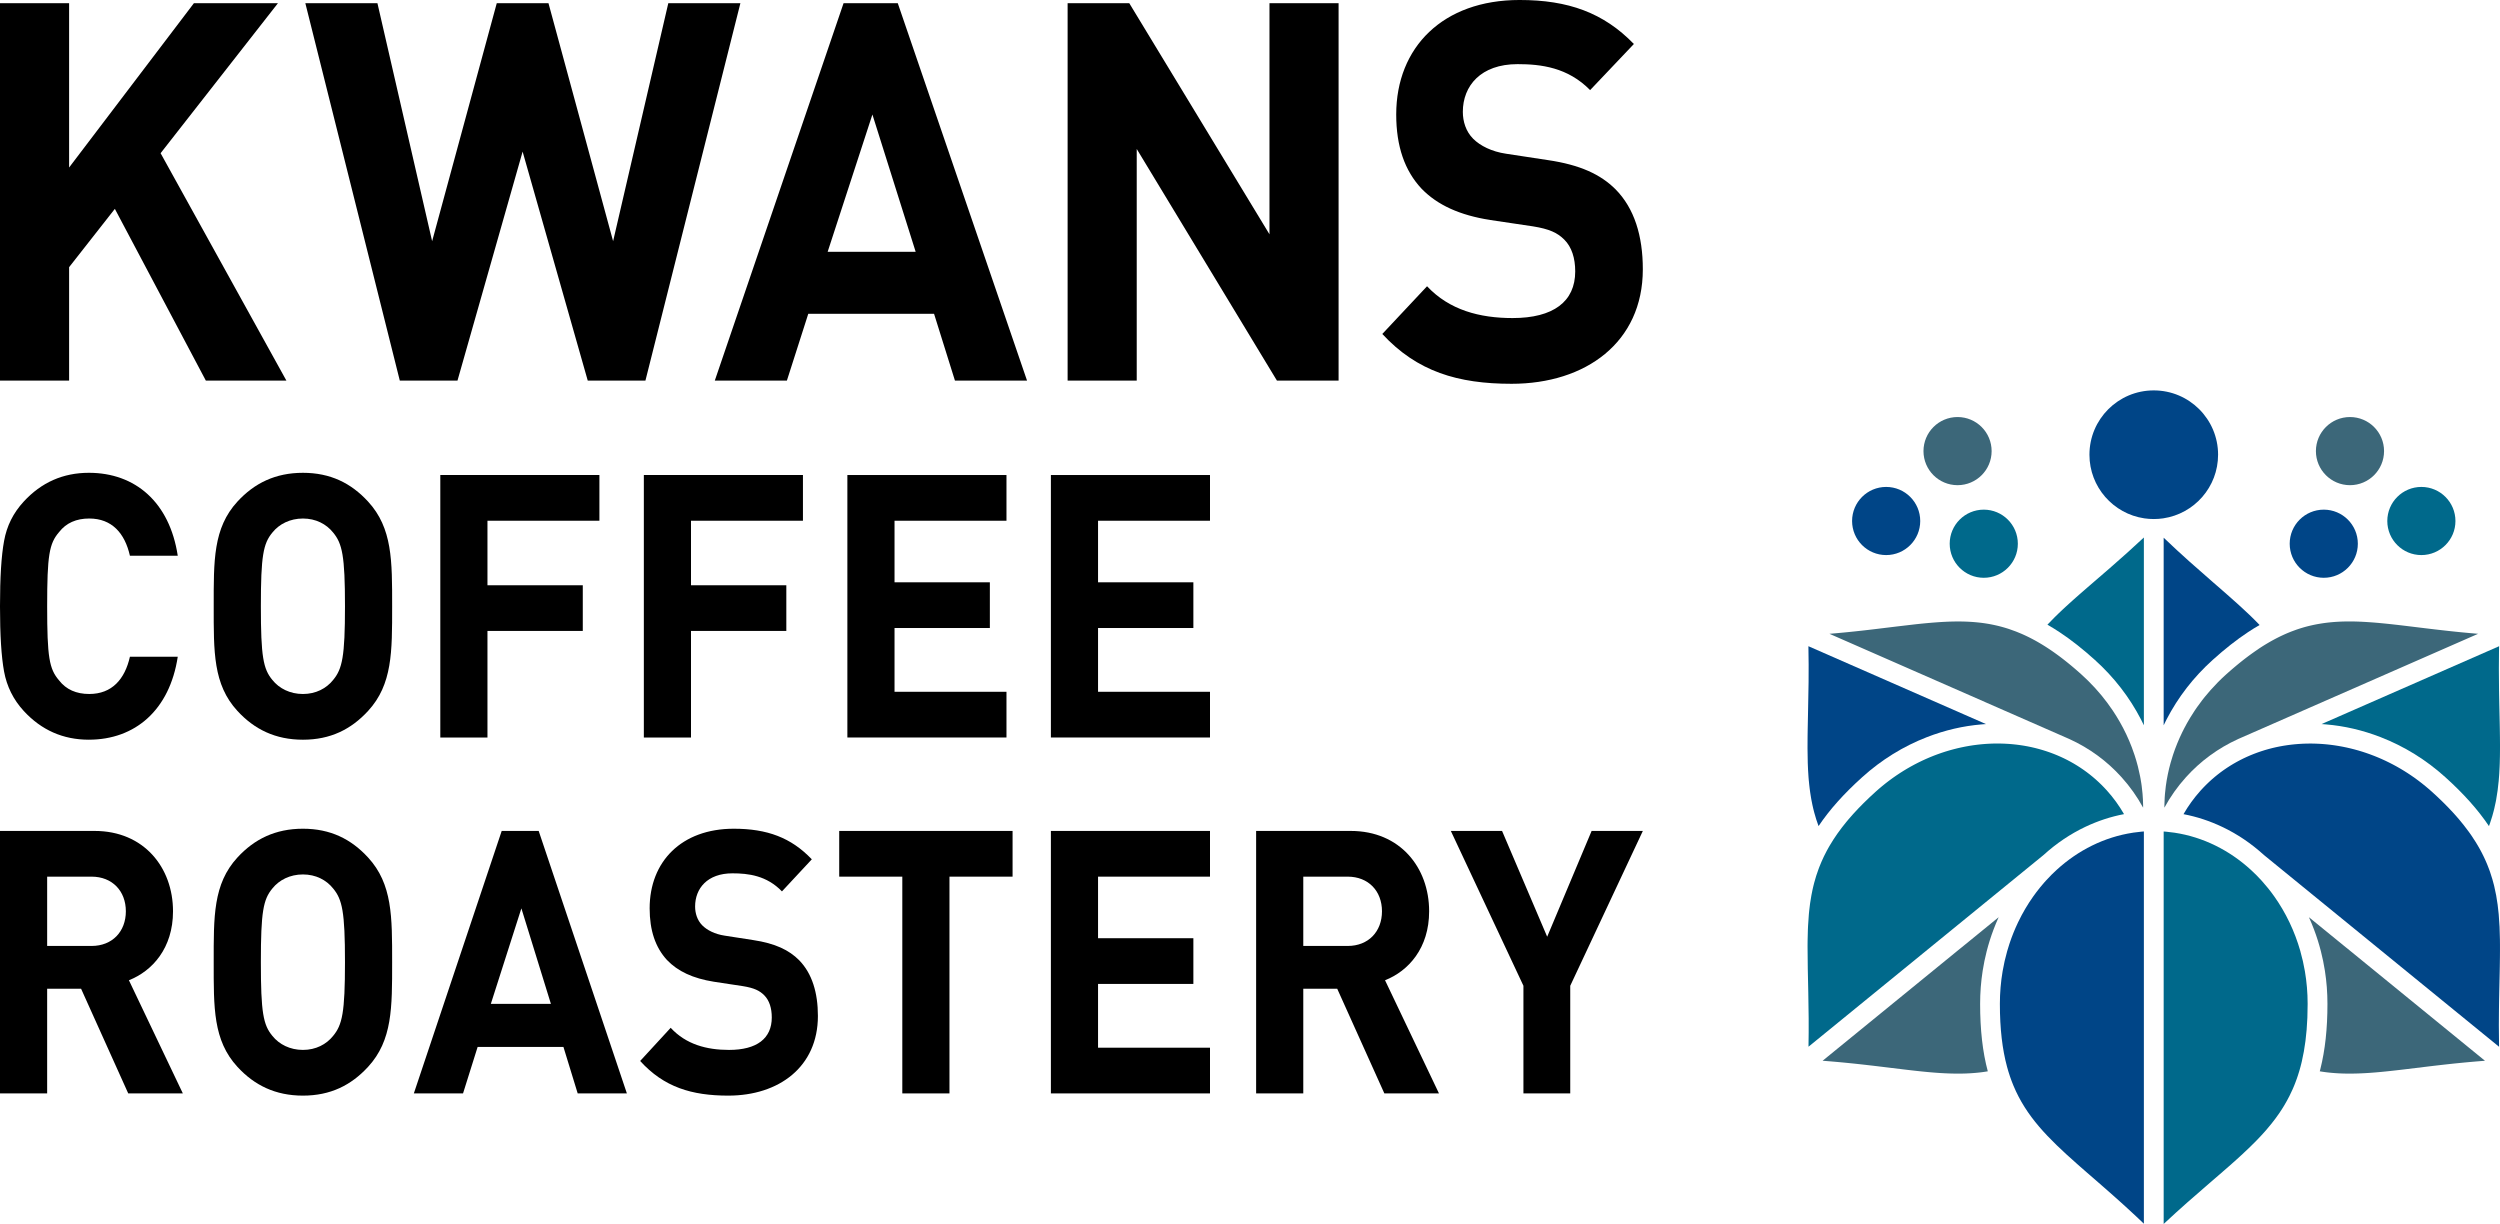 <?xml version="1.0" encoding="UTF-8"?>
<svg id="_レイヤー_2" data-name="レイヤー 2" xmlns="http://www.w3.org/2000/svg" viewBox="0 0 400 195.829">
  <g id="_レイヤー_1-2" data-name="レイヤー 1">
    <g>
      <g>
        <path d="M354.091,93.169c-2.388-2.076-5.03-4.383-7.905-7.136v30.014c.147-.307.297-.614.454-.918,1.846-3.575,4.332-6.784,7.387-9.539,1.968-1.774,3.819-3.228,5.658-4.446.621-.411,1.236-.792,1.849-1.144h0c-.025-.027-.051-.053-.076-.08-.143-.149-.288-.298-.435-.448-.11-.112-.222-.224-.334-.336-.112-.112-.225-.224-.34-.335-.152-.149-.307-.299-.463-.448-1.093-1.048-2.274-2.107-3.54-3.218-.227-.199-.457-.4-.689-.603-.345-.301-.696-.607-1.053-.917-.169-.147-.34-.296-.512-.445Z" fill="#004587" stroke-width="0"/>
        <path d="M361.355,103.837c-.049.032-.097.065-.146.098-.055.037-.109.074-.164.111-.05.034-.099.068-.149.102-.055.037-.109.075-.164.113-.05.035-.101.07-.151.106-.054.038-.109.077-.163.115-.051.036-.102.073-.153.11-.054.039-.108.078-.162.117-.052.038-.104.076-.156.114-.054.04-.108.08-.163.12-.052.039-.105.078-.158.118-.054.04-.108.081-.162.122-.053.041-.107.082-.161.123-.053.041-.107.082-.161.123-.055.042-.109.085-.164.128-.053.041-.106.083-.16.125-.056.044-.112.089-.168.133-.053.042-.105.083-.158.126-.057.046-.115.093-.173.139-.052.042-.103.084-.155.126-.059.048-.118.097-.177.146-.051.042-.102.084-.154.127-.06.05-.12.1-.18.151-.051.043-.102.085-.153.128-.062.053-.125.107-.188.16-.049.042-.098.083-.147.125-.068.059-.137.119-.206.178-.044.038-.087.075-.131.114-.078.068-.156.138-.235.207-.035.031-.07.062-.106.093-.114.101-.228.203-.343.306-.869.783-1.681,1.604-2.437,2.455-.323.364-.636.732-.938,1.107-.144.179-.286.359-.426.54-.279.362-.549.729-.809,1.099-.13.185-.258.372-.383.559-.251.375-.492.754-.723,1.136-.347.574-.673,1.156-.977,1.744-.101.196-.2.393-.297.591-.29.593-.557,1.192-.803,1.797-.246.604-.47,1.214-.672,1.827-.135.409-.259.819-.375,1.231-.173.618-.323,1.238-.451,1.861-.128.622-.234,1.246-.318,1.87-.056.416-.101.832-.137,1.248-.018.208-.033.416-.046.624-.026.416-.041.831-.047,1.245-.002.117,0,.233,0,.35.949-1.747,2.101-3.374,3.448-4.869,2.339-2.594,5.138-4.643,8.328-6.1v-.002s.067-.03.067-.03c.138-.062.277-.122.416-.182l10.064-4.413,2.978-1.306,24.897-10.917h0c-.065-.005-.129-.011-.194-.016-.084-.007-.168-.014-.251-.021-.073-.006-.146-.012-.218-.019-.08-.007-.161-.014-.24-.021-.073-.006-.145-.013-.218-.019-.08-.007-.16-.014-.239-.021-.072-.006-.143-.013-.214-.02-.079-.007-.158-.014-.237-.022-.071-.007-.141-.013-.212-.02-.078-.007-.157-.015-.235-.022-.071-.007-.141-.014-.212-.02-.077-.007-.154-.015-.23-.022-.071-.007-.141-.014-.211-.021-.076-.007-.151-.015-.227-.023-.07-.007-.139-.014-.208-.021-.076-.008-.151-.015-.226-.023-.07-.007-.139-.014-.209-.022-.073-.008-.146-.015-.219-.023-.07-.007-.14-.015-.209-.022-.072-.008-.144-.015-.216-.023-.07-.008-.14-.015-.209-.023-.071-.008-.142-.015-.212-.023-.069-.008-.138-.015-.207-.023-.071-.008-.141-.016-.211-.023-.068-.008-.136-.015-.203-.023-.071-.008-.141-.016-.211-.024-.068-.008-.136-.015-.204-.023-.068-.008-.136-.016-.204-.023-.067-.008-.134-.015-.201-.023-.069-.008-.137-.016-.206-.024-.067-.008-.135-.016-.201-.023-.068-.008-.135-.016-.203-.024-.065-.008-.13-.015-.194-.023-.068-.008-.136-.016-.203-.024-.067-.008-.133-.016-.2-.024-.061-.007-.122-.015-.183-.022-.071-.008-.142-.017-.213-.025-.059-.007-.117-.014-.175-.021-.071-.008-.142-.017-.212-.025-.061-.007-.121-.015-.181-.022-.069-.008-.138-.017-.207-.025-.062-.008-.123-.015-.185-.023-.065-.008-.129-.016-.194-.023-.06-.007-.119-.015-.179-.022-.234-.029-.467-.057-.697-.085-.207-.025-.413-.05-.617-.075-.122-.015-.243-.03-.364-.044-.057-.007-.114-.014-.172-.021-.063-.008-.127-.015-.19-.023-.066-.008-.131-.016-.197-.024-.054-.007-.108-.013-.162-.02-.067-.008-.134-.016-.2-.024-.052-.006-.105-.012-.157-.019-.065-.008-.129-.015-.194-.023-.054-.006-.108-.013-.162-.019-.062-.007-.123-.014-.185-.022-.056-.007-.112-.013-.167-.02-.059-.007-.117-.014-.176-.02s-.117-.014-.176-.02c-.057-.007-.113-.013-.169-.019-.059-.007-.118-.013-.177-.02-.056-.006-.112-.012-.169-.019-.059-.007-.118-.013-.176-.02-.055-.006-.109-.012-.164-.018-.059-.007-.119-.013-.178-.019-.056-.006-.111-.012-.166-.018-.057-.006-.114-.012-.17-.018-.056-.006-.112-.012-.167-.017-.057-.006-.114-.012-.171-.018-.054-.006-.109-.011-.163-.016-.057-.006-.113-.011-.17-.017-.055-.005-.11-.011-.165-.016-.056-.005-.111-.011-.167-.016-.054-.005-.108-.01-.162-.015-.056-.005-.112-.01-.167-.016-.054-.005-.108-.01-.162-.015-.055-.005-.11-.01-.165-.015-.053-.005-.107-.009-.16-.014-.056-.005-.111-.01-.167-.014-.052-.004-.104-.009-.156-.013-.055-.005-.111-.009-.166-.013-.052-.004-.104-.008-.156-.012-.055-.004-.109-.008-.164-.012-.052-.004-.104-.008-.156-.012-.055-.004-.109-.008-.164-.011-.051-.004-.102-.007-.153-.01-.055-.004-.109-.007-.163-.011-.051-.003-.102-.006-.153-.01-.054-.003-.108-.007-.162-.01-.05-.003-.101-.006-.151-.009-.054-.003-.108-.006-.162-.009-.05-.003-.1-.005-.149-.008-.055-.003-.109-.005-.163-.008-.049-.002-.098-.005-.146-.007-.055-.002-.109-.005-.164-.007-.048-.002-.096-.004-.144-.006-.055-.002-.11-.004-.165-.006-.047-.002-.095-.003-.142-.005-.055-.002-.111-.003-.166-.005-.046-.001-.093-.003-.139-.004-.056-.001-.111-.002-.167-.003-.046,0-.091-.002-.137-.003-.056,0-.113-.002-.169-.002-.044,0-.088-.001-.133-.002-.059,0-.117,0-.176,0-.041,0-.083,0-.124,0h-.014c-.04,0-.081,0-.121,0-.058,0-.116,0-.173,0-.046,0-.091.001-.137.002-.057,0-.113.001-.17.002-.047,0-.094.002-.14.003-.055.001-.109.002-.164.004-.048.001-.095.003-.143.004-.054.002-.108.003-.161.005-.048.002-.096.004-.143.006-.053.002-.106.004-.159.007-.049.002-.098.005-.146.007-.052.003-.103.005-.155.008-.049.003-.098.006-.147.009-.051.003-.102.006-.153.009-.05.003-.099.007-.149.01-.05.004-.1.007-.15.011-.05.004-.1.008-.15.012-.049.004-.099.008-.148.012-.051.004-.101.009-.151.014-.048.005-.097.009-.145.014-.051.005-.101.01-.152.015-.048.005-.096.01-.144.015-.051.005-.102.011-.153.017-.047.005-.095.011-.142.017-.052.006-.103.013-.155.019-.047.006-.093.012-.139.018-.052.007-.104.014-.156.021-.046.006-.092.013-.138.02-.052.007-.104.015-.156.023-.046.007-.091.014-.137.021-.052.008-.105.016-.157.025-.045.007-.09.015-.135.022-.053.009-.105.018-.158.027-.045.008-.089.016-.134.024-.053.01-.106.019-.159.029-.044.008-.088.017-.132.025-.053.01-.107.021-.16.032-.044.009-.087.018-.13.027-.054.011-.108.023-.162.034-.043.009-.085.019-.128.028-.054.012-.109.024-.163.037-.042.01-.084.02-.126.029-.055.013-.11.026-.166.039-.041.01-.082.02-.123.03-.056.014-.112.028-.169.042-.04.01-.08.021-.12.031-.057.015-.114.03-.171.045-.039.011-.078.022-.117.032-.058.016-.116.032-.174.049-.037.011-.075.022-.112.033-.06.017-.119.035-.179.053-.035.011-.07.022-.106.032-.062.019-.124.038-.186.057-.032.01-.064.021-.096.031-.065.021-.13.041-.195.063-.028.009-.055.019-.083.028-.07.023-.139.046-.209.07-.018.006-.036.013-.055.019-.273.095-.547.196-.822.303t0,0c-.173.067-.346.138-.519.21-.018.007-.036.015-.053.022-.071.03-.142.061-.214.091-.027.012-.053.023-.08.035-.066.029-.132.059-.199.088-.032.014-.064.028-.096.043-.063.028-.126.057-.188.087-.036.017-.072.033-.108.05-.06.028-.121.057-.182.086-.038.018-.076.036-.115.055-.059.029-.119.058-.178.087-.04.02-.08.039-.119.059-.058.029-.117.059-.175.088-.041.021-.082.042-.123.063-.058.03-.115.06-.173.09-.042.022-.084.044-.125.066-.057.03-.115.061-.172.092-.04.022-.08.043-.12.065-.003.002-.006.003-.009.005-.056.031-.113.062-.17.094-.044.024-.088.049-.132.074-.056.032-.112.064-.168.096-.045.025-.089.051-.134.077-.056.032-.111.065-.167.098-.045.027-.091.053-.136.08-.056.033-.111.067-.167.1-.046.028-.092.055-.138.083-.055.034-.111.068-.167.102-.047.029-.093.058-.14.087-.055.035-.11.07-.166.105-.047.03-.095.06-.142.091-.055.035-.11.071-.165.107-.048.031-.096.063-.145.095-.055.036-.11.072-.165.109Z" fill="#3c6779" stroke-width="0"/>
        <path d="M313.209,77.629c3.011,0,5.451-2.441,5.451-5.452s-2.441-5.451-5.451-5.451-5.452,2.441-5.452,5.451,2.441,5.452,5.452,5.452Z" fill="#3c6779" stroke-width="0"/>
        <path d="M311.951,86.995c0,3.011,2.441,5.451,5.452,5.451s5.451-2.441,5.451-5.451-2.441-5.451-5.451-5.451-5.452,2.441-5.452,5.451Z" fill="#00698b" stroke-width="0"/>
        <path d="M399.857,103.395l-27.753,12.169-.659.289c.232.014.464.031.695.05,2.965.247,5.904.932,8.766,2.043,3.778,1.468,7.255,3.619,10.334,6.395,2.955,2.664,5.239,5.222,6.981,7.818.004.006.008.012.012.018h0c.018-.048.035-.096.053-.144.052-.143.103-.286.152-.429.111-.324.215-.65.311-.977.016-.055.032-.111.048-.166.067-.233.131-.467.191-.702.031-.12.061-.241.09-.362.087-.36.166-.723.238-1.088.024-.122.047-.244.07-.366.09-.489.167-.984.234-1.484.066-.491.121-.988.167-1.491l.005-.056c.027-.299.051-.601.072-.905.007-.104.014-.209.021-.314.02-.315.036-.633.05-.955.009-.214.018-.43.025-.647.011-.325.019-.654.025-.986.002-.111.004-.222.005-.333.003-.223.005-.447.007-.673.001-.169.002-.34.002-.511,0-.171,0-.343,0-.517v-.002c-.001-.346-.004-.696-.008-1.05-.005-.473-.012-.953-.021-1.44-.004-.244-.009-.49-.014-.737-.003-.126-.005-.254-.008-.381-.005-.247-.011-.496-.016-.748-.005-.251-.011-.504-.017-.76-.003-.135-.006-.27-.009-.406-.006-.255-.011-.512-.017-.771,0-.005,0-.011,0-.017-.011-.525-.022-1.058-.031-1.601,0-.005,0-.01,0-.014-.005-.27-.009-.542-.013-.817,0-.004,0-.008,0-.012-.016-1.075-.027-2.187-.026-3.339,0-.864.007-1.751.021-2.661.005-.304.011-.61.017-.919Z" fill="#00698b" stroke-width="0"/>
        <path d="M387.42,88.812c3.011,0,5.451-2.441,5.451-5.451s-2.441-5.452-5.451-5.452-5.452,2.441-5.452,5.452,2.441,5.451,5.452,5.451Z" fill="#00698b" stroke-width="0"/>
        <path d="M371.803,92.446c3.011,0,5.451-2.441,5.451-5.451s-2.441-5.451-5.451-5.451-5.452,2.441-5.452,5.451,2.441,5.451,5.452,5.451Z" fill="#004587" stroke-width="0"/>
        <path d="M301.785,88.812c3.011,0,5.452-2.441,5.452-5.451s-2.441-5.452-5.452-5.452-5.451,2.441-5.451,5.452,2.441,5.451,5.451,5.451Z" fill="#004587" stroke-width="0"/>
        <path d="M375.997,77.629c3.011,0,5.452-2.441,5.452-5.452s-2.441-5.451-5.452-5.451-5.451,2.441-5.451,5.451,2.441,5.452,5.451,5.452Z" fill="#3c6779" stroke-width="0"/>
        <path d="M337.847,90.657c-.389.339-.773.672-1.151.999-.027.024-.055.047-.082.071-.491.425-.973.84-1.445,1.247-.388.334-.769.663-1.144.988-.469.405-.927.804-1.374,1.197-.179.157-.356.313-.532.469-.088.078-.175.155-.262.233-.174.155-.346.309-.516.462-.085.077-.17.153-.254.23-.169.153-.336.305-.501.457-.16.147-.317.293-.474.439-.01.01-.021.02-.031.029-.237.222-.471.444-.701.665-.156.151-.311.301-.464.451-.076.075-.152.15-.228.225-.378.377-.745.753-1.1,1.131.64.366,1.283.763,1.933,1.193,1.839,1.218,3.69,2.672,5.658,4.446,3.055,2.754,5.541,5.963,7.387,9.539.157.304.307.611.454.918v-30.049c-1.787,1.675-3.487,3.188-5.093,4.589-.027.023-.053.046-.08.07Z" fill="#00698b" stroke-width="0"/>
        <path d="M317.602,112.326l2.975,1.305h0l10.001,4.385c.162.07.323.139.483.212l.061.027h0c3.19,1.459,5.989,3.508,8.328,6.102,1.348,1.495,2.5,3.123,3.448,4.869,0-.117.001-.233,0-.35-.004-.311-.014-.622-.029-.933-.016-.312-.037-.623-.063-.935-.036-.416-.081-.832-.137-1.248-.017-.13-.036-.26-.055-.39-.039-.26-.081-.52-.128-.779-.023-.13-.047-.26-.073-.389-.101-.519-.217-1.037-.348-1.553-.158-.62-.338-1.237-.54-1.85-.135-.409-.279-.816-.433-1.221-.53-1.393-1.175-2.761-1.934-4.089-.345-.604-.713-1.199-1.105-1.785-1.128-1.687-2.449-3.293-3.959-4.783-.336-.331-.681-.657-1.035-.976-.115-.103-.229-.205-.342-.306-.038-.033-.075-.066-.112-.099-.076-.067-.152-.135-.228-.201-.045-.039-.089-.077-.134-.116-.068-.059-.136-.118-.203-.176-.049-.042-.097-.083-.146-.124-.063-.054-.126-.108-.189-.161-.051-.043-.102-.086-.153-.128-.06-.05-.119-.1-.179-.15-.053-.044-.105-.087-.158-.13-.058-.048-.115-.095-.173-.142-.053-.044-.106-.086-.159-.129-.056-.046-.113-.091-.169-.137-.054-.043-.107-.085-.161-.128-.055-.044-.11-.088-.165-.131-.054-.043-.108-.085-.162-.127-.054-.042-.108-.084-.162-.126-.054-.042-.108-.083-.162-.125-.053-.041-.106-.081-.159-.121-.055-.041-.109-.082-.164-.123-.052-.039-.104-.078-.156-.116-.055-.041-.11-.081-.165-.121-.051-.038-.102-.075-.153-.112-.055-.04-.11-.08-.166-.12-.05-.036-.1-.072-.15-.108-.056-.04-.111-.079-.167-.118-.049-.034-.098-.069-.147-.103-.056-.039-.112-.078-.167-.116-.048-.033-.096-.066-.145-.099-.056-.038-.113-.076-.169-.114-.047-.032-.094-.063-.141-.095-.057-.038-.113-.075-.17-.112-.046-.031-.093-.061-.139-.091-.057-.037-.114-.074-.17-.11-.046-.029-.091-.058-.136-.087-.057-.036-.115-.073-.172-.108-.044-.028-.089-.056-.133-.083-.058-.036-.116-.072-.173-.107-.044-.027-.087-.053-.131-.079-.058-.035-.116-.07-.174-.104-.043-.025-.086-.051-.129-.076-.058-.035-.117-.069-.175-.102-.042-.024-.084-.048-.125-.072-.059-.034-.119-.068-.178-.101-.04-.023-.081-.045-.121-.068-.06-.033-.12-.067-.181-.1-.021-.011-.042-.023-.063-.034l-.055-.029c-.061-.033-.122-.066-.183-.098-.038-.02-.076-.04-.113-.06-.062-.033-.124-.065-.186-.097-.036-.019-.072-.037-.109-.055-.063-.032-.126-.064-.189-.096-.034-.017-.068-.034-.103-.051-.065-.032-.13-.064-.195-.095-.032-.015-.063-.03-.095-.045-.067-.032-.134-.064-.201-.096-.028-.013-.057-.026-.085-.039-.07-.033-.141-.065-.211-.097-.023-.01-.046-.02-.069-.031-.076-.034-.151-.068-.226-.1-.014-.006-.028-.012-.042-.018-.293-.127-.585-.247-.877-.36,0,0,0,0,0,0-.359-.139-.716-.267-1.073-.386-.011-.004-.023-.008-.034-.012-.078-.026-.155-.05-.232-.075-.02-.006-.039-.013-.059-.019-.073-.023-.145-.045-.218-.067-.024-.007-.048-.015-.073-.022-.07-.021-.139-.041-.209-.061-.027-.008-.055-.016-.082-.024-.067-.019-.134-.038-.201-.056-.03-.008-.059-.017-.089-.025-.066-.018-.131-.035-.197-.052-.031-.008-.063-.017-.094-.025-.064-.016-.128-.032-.192-.048-.033-.008-.066-.016-.099-.025-.062-.015-.125-.03-.187-.044-.035-.008-.07-.016-.104-.024-.061-.014-.123-.028-.184-.041-.036-.008-.071-.016-.107-.024-.061-.013-.121-.026-.182-.038-.036-.008-.073-.015-.11-.023-.06-.012-.12-.024-.18-.036-.037-.007-.075-.014-.112-.022-.059-.011-.119-.022-.178-.033-.038-.007-.076-.014-.114-.021-.059-.01-.118-.02-.177-.03-.039-.007-.077-.013-.116-.019-.059-.01-.117-.019-.176-.028-.039-.006-.078-.012-.118-.018-.058-.009-.116-.017-.174-.026-.04-.006-.08-.011-.119-.017-.058-.008-.116-.016-.173-.023-.04-.005-.081-.011-.122-.016-.057-.007-.114-.014-.172-.021-.041-.005-.082-.01-.123-.014-.057-.007-.114-.013-.171-.019-.042-.005-.083-.009-.125-.013-.057-.006-.114-.012-.17-.017-.042-.004-.085-.008-.127-.012-.056-.005-.113-.01-.169-.015-.043-.004-.087-.007-.13-.011-.055-.005-.111-.009-.167-.013-.044-.003-.089-.006-.133-.01-.055-.004-.11-.008-.165-.011-.045-.003-.09-.006-.135-.008-.055-.003-.11-.007-.165-.01-.046-.003-.092-.005-.137-.007-.054-.003-.108-.005-.163-.008-.047-.002-.095-.004-.142-.006-.053-.002-.106-.004-.16-.006-.048-.002-.097-.003-.146-.005-.052-.002-.105-.003-.158-.005-.05-.001-.101-.002-.151-.003-.051-.001-.102-.002-.153-.003-.053,0-.106-.001-.158-.002-.049,0-.098-.001-.147-.002-.056,0-.112,0-.168,0-.042,0-.083,0-.125,0h-.014c-.042,0-.085,0-.127,0-.057,0-.115,0-.172,0-.047,0-.095.001-.143.002-.052,0-.105.001-.157.002-.051,0-.103.002-.154.003-.049.001-.099.002-.148.003-.053.001-.106.003-.159.004-.048.001-.097.003-.145.004-.055.002-.11.004-.164.005-.047.002-.093.003-.14.005-.056.002-.113.004-.169.007-.046.002-.092.004-.138.006-.057.003-.115.005-.173.008-.045.002-.09.004-.135.006-.059.003-.119.006-.178.009-.044.002-.087.005-.131.007-.061.003-.122.007-.184.011-.042.003-.085.005-.127.008-.063.004-.126.008-.189.012-.041.003-.083.005-.124.008-.064.004-.128.009-.193.013-.041.003-.081.006-.122.009-.066.005-.132.01-.198.015-.039.003-.078.006-.118.009-.068.005-.136.01-.204.016-.038.003-.076.006-.114.009-.07.006-.139.011-.209.017-.037.003-.074.006-.111.009-.072.006-.144.012-.216.019-.035.003-.07.006-.105.009-.074.007-.148.013-.222.02-.034.003-.068.006-.102.009-.076.007-.152.014-.228.022l-.095.009c-.08.008-.159.015-.239.023-.028.003-.056.006-.084.008-.084.008-.168.017-.253.025-.023.002-.046.005-.069.007-.089.009-.179.018-.269.028l-.057.006c-.094.01-.188.02-.283.03-.014.001-.027.003-.041.004-.1.011-.2.022-.301.033-.007,0-.015.002-.022.003-1.936.214-3.997.478-6.229.744-.008,0-.015.002-.023.003-.123.015-.247.029-.371.044l-.054.006c-.112.013-.225.026-.339.04-.031.004-.061.007-.092.011-.103.012-.206.024-.309.036-.037.004-.075.009-.112.013-.097.011-.194.022-.292.033-.043.005-.087.01-.13.015-.093.011-.186.021-.28.032-.047.005-.095.011-.142.016-.09.01-.181.02-.272.03-.05.006-.1.011-.151.017-.089.01-.178.019-.267.029-.054.006-.108.012-.162.017-.087.009-.173.019-.261.028-.056.006-.112.012-.168.018-.086.009-.172.018-.259.027-.058.006-.116.012-.174.018-.086.009-.172.018-.258.027-.059.006-.118.012-.178.018-.085.008-.171.017-.256.026-.062.006-.123.012-.185.018-.085.008-.169.017-.254.025-.063.006-.126.012-.189.018-.085.008-.17.016-.255.024-.065.006-.129.012-.194.018-.084.008-.169.016-.253.023-.066.006-.132.012-.199.018-.084.008-.169.015-.254.023-.067.006-.135.012-.202.018-.085.007-.171.015-.257.022-.067.006-.134.012-.202.017-.089.008-.177.015-.266.022-.061.005-.121.01-.182.015h0s24.902,10.919,24.902,10.919Z" fill="#3c6779" stroke-width="0"/>
        <path d="M368.061,152.199s0,0,0,0c-.918-3.227-2.351-6.196-4.189-8.786-.623-.878-1.292-1.712-2.004-2.498-.548-.605-1.121-1.182-1.718-1.727-.008-.008-.016-.015-.025-.022-3.423-3.124-7.608-5.236-12.193-5.932h0c-.439-.067-.881-.12-1.327-.16-.139-.013-.279-.024-.419-.034v62.792c2.615-2.45,5.042-4.554,7.263-6.469.197-.17.393-.339.587-.506.291-.251.578-.499.862-.744.095-.082.189-.163.282-.244.469-.405.927-.804,1.374-1.197.179-.157.356-.313.532-.469.088-.078.175-.155.262-.233.174-.155.346-.309.516-.462.085-.077.17-.153.254-.23.169-.153.336-.305.501-.457.826-.76,1.608-1.509,2.345-2.262.111-.114.221-.227.33-.341.07-.074.141-.147.21-.221.108-.114.216-.229.321-.343.14-.151.278-.303.415-.455.136-.152.271-.305.403-.458.265-.307.523-.615.773-.928.438-.546.853-1.102,1.244-1.672.132-.192.26-.386.386-.581.068-.105.135-.211.202-.318.072-.115.143-.231.213-.347.306-.509.594-1.031.864-1.569.16-.319.313-.643.461-.974.036-.082.072-.164.108-.246.047-.108.093-.218.138-.327.014-.033.028-.066.041-.099.057-.139.112-.279.166-.42.085-.219.167-.442.247-.667.059-.167.117-.337.173-.508.074-.225.145-.453.214-.684.028-.094.056-.189.083-.285.042-.146.082-.292.122-.44h0c.051-.192.101-.385.148-.581.021-.085.041-.17.061-.256.483-2.06.784-4.363.89-6.998,0-.011,0-.023.001-.034.028-.705.042-1.434.042-2.188,0-1.783-.151-3.527-.438-5.217-.186-1.091-.429-2.16-.726-3.202Z" fill="#00698b" stroke-width="0"/>
        <path d="M375.399,151.623h0s-5.972-4.87-5.972-4.87c.296.65.571,1.314.826,1.99.426,1.129.787,2.279,1.087,3.446,0,0,0,0,0,0,.264,1.031.479,2.075.644,3.131.271,1.737.408,3.506.408,5.297,0,3.979-.37,7.387-1.132,10.42-.031.125-.064.248-.097.372.037.006.074.012.11.018.052.008.104.017.156.025.046.007.092.014.138.021.052.008.103.015.155.023.047.007.093.013.14.02.051.007.102.014.154.021.047.006.094.012.141.018.051.006.102.013.153.019.048.006.095.011.143.017.051.006.101.011.152.017.049.005.097.01.146.015.05.005.1.01.15.015.049.005.099.009.148.014.049.005.099.009.148.013.05.004.1.008.151.012.049.004.098.008.147.012.051.004.102.007.153.011.049.003.097.007.145.01.052.003.104.006.157.01.048.003.095.006.143.008.053.003.107.005.16.008.047.002.094.005.141.007.054.002.108.005.162.007.047.002.094.004.141.006.055.002.111.003.166.005.046.001.091.003.137.004.058.002.115.003.173.004.044,0,.088.002.132.003.06,0,.12.002.18.002.042,0,.084.001.126.002.063,0,.127,0,.19,0,.035,0,.07,0,.106,0h.013c.047,0,.094,0,.141,0,.053,0,.106,0,.16,0,.048,0,.096-.001.143-.002.053,0,.106-.001.158-.002.049,0,.098-.002.147-.003.052-.001.104-.002.156-.003.05-.001.101-.003.152-.004.051-.001.102-.003.153-.004.051-.002.102-.003.153-.005.051-.002.103-.003.154-.005.051-.002.102-.004.154-.006.051-.002.102-.004.154-.006.052-.002.105-.005.158-.007.05-.002.101-.005.151-.007.053-.003.107-.005.16-.008.051-.003.101-.005.152-.008.053-.003.106-.006.159-.009.051-.003.102-.006.154-.009.054-.003.108-.007.162-.01.051-.003.102-.007.153-.01.055-.004.109-.007.164-.011.051-.004.102-.007.153-.011.055-.004.11-.008.165-.012.051-.004.103-.008.155-.012.055-.004.111-.009.166-.013.051-.004.103-.008.154-.012.056-.005.113-.009.169-.014.051-.004.103-.009.154-.013.057-.005.113-.01.17-.015.051-.005.103-.009.154-.014.058-.005.116-.01.175-.016l.151-.014c.06-.006.119-.011.179-.017.05-.005.1-.01.151-.015.06-.006.12-.012.18-.018.051-.005.101-.01.152-.015.061-.006.122-.012.183-.018.05-.005.1-.01.151-.016.062-.006.124-.013.187-.019.049-.005.098-.01.147-.016.064-.007.128-.014.192-.02.049-.005.097-.011.146-.016.065-.007.13-.014.196-.021.048-.005.096-.011.143-.016.066-.007.133-.015.199-.022.048-.005.096-.011.144-.016.068-.008.135-.015.203-.023.045-.005.089-.01.134-.015.073-.008.145-.017.218-.025.039-.005.078-.009.118-.014.077-.009.154-.018.232-.027.039-.005.078-.009.117-.014.08-.009.159-.019.239-.028.027-.003.055-.007.082-.01.092-.011.184-.022.277-.033.004,0,.007,0,.011-.001.955-.114,1.94-.236,2.962-.36.028-.003.057-.007.085-.01.101-.012.203-.025.305-.037.032-.004.063-.008.095-.012.096-.012.192-.023.288-.035.043-.005.087-.01.13-.016.087-.01.175-.021.263-.031.049-.006.098-.012.147-.017.082-.01.164-.02.246-.029.054-.006.107-.013.161-.019.08-.009.161-.019.242-.028.055-.007.111-.013.166-.019.078-.009.156-.018.234-.027.06-.007.12-.014.18-.021.076-.009.151-.017.227-.026.062-.007.124-.014.186-.021.075-.008.151-.017.226-.025.062-.007.124-.014.187-.021.076-.008.153-.017.23-.025.063-.007.127-.014.191-.021.076-.008.152-.017.229-.025.064-.007.129-.014.193-.021.077-.008.154-.016.231-.025.065-.007.13-.014.196-.021.078-.008.155-.016.233-.024.065-.007.131-.014.196-.02.078-.008.157-.016.236-.024.067-.007.133-.014.2-.02.078-.008.156-.016.235-.023.068-.007.136-.014.204-.02.079-.008.159-.016.238-.023.068-.007.136-.013.204-.02.08-.008.161-.015.242-.023.068-.006.136-.013.204-.019.081-.008.163-.015.245-.023.068-.006.137-.013.206-.019.083-.007.167-.015.251-.022.068-.006.136-.012.204-.018.084-.007.168-.015.252-.022.069-.006.139-.012.209-.018.085-.007.171-.014.257-.021.069-.006.138-.012.207-.017.087-.007.175-.014.263-.021.068-.006.137-.011.206-.016.089-.007.179-.014.269-.021.068-.005.137-.011.206-.016.041-.003.082-.006.123-.009l-19.142-15.611-3.048-2.486Z" fill="#3c6779" stroke-width="0"/>
        <path d="M399.991,150.439c-.02-1.449-.079-2.832-.2-4.167-.047-.514-.103-1.02-.17-1.52-.067-.501-.144-.995-.234-1.484-.09-.489-.192-.974-.307-1.454-.023-.096-.047-.192-.071-.288-.073-.287-.15-.573-.233-.858-.111-.38-.231-.757-.361-1.133-.033-.094-.066-.188-.1-.282-.026-.073-.053-.146-.081-.219h0c-.077-.208-.158-.416-.242-.623-.038-.093-.076-.187-.115-.28-.078-.186-.16-.373-.244-.559s-.171-.372-.261-.558c-.09-.186-.182-.371-.278-.557-.079-.153-.161-.306-.244-.459-.068-.125-.137-.251-.208-.376-.003-.005-.006-.01-.009-.016-.155-.273-.317-.547-.486-.821-.23-.372-.473-.745-.73-1.119-.128-.187-.261-.374-.396-.562-.271-.375-.557-.752-.858-1.131-.226-.284-.46-.569-.702-.856-.162-.191-.328-.383-.497-.575-.17-.192-.344-.385-.522-.579-.978-1.065-2.081-2.151-3.322-3.27-.178-.16-.357-.318-.538-.473-.06-.052-.121-.102-.182-.153-.121-.102-.241-.205-.363-.305-.083-.069-.168-.135-.252-.202-.1-.08-.199-.162-.299-.24-.097-.076-.196-.15-.294-.225-.088-.068-.176-.136-.264-.203-.106-.079-.213-.156-.319-.234-.082-.06-.163-.12-.245-.179-.113-.081-.228-.16-.342-.239-.076-.053-.152-.107-.228-.159-.12-.082-.241-.161-.362-.241-.071-.047-.142-.095-.214-.142-.126-.081-.252-.16-.379-.24-.068-.042-.135-.086-.203-.128-.13-.08-.262-.158-.393-.237-.065-.038-.129-.078-.194-.116-.135-.079-.27-.156-.406-.232-.062-.035-.124-.071-.186-.106-.139-.077-.279-.152-.418-.227-.059-.032-.119-.065-.178-.096-.142-.075-.284-.147-.427-.219-.058-.03-.116-.06-.175-.089-.144-.072-.289-.141-.434-.211-.057-.027-.114-.056-.172-.083-.146-.068-.292-.135-.438-.201-.057-.026-.114-.053-.172-.078-.147-.065-.294-.128-.441-.19-.057-.024-.115-.05-.173-.074-.148-.061-.296-.121-.444-.18-.058-.023-.115-.047-.173-.069-.148-.058-.296-.113-.444-.168-.059-.022-.117-.045-.176-.066-.148-.054-.296-.105-.444-.157-.06-.021-.119-.042-.179-.063-.147-.05-.294-.097-.441-.145-.062-.02-.123-.041-.185-.06-.145-.046-.291-.089-.437-.132-.064-.019-.127-.039-.191-.057-.144-.042-.288-.081-.432-.12-.066-.018-.132-.037-.198-.054-.142-.038-.284-.073-.426-.108-.069-.017-.138-.035-.207-.052-.139-.034-.279-.065-.418-.096-.072-.016-.143-.033-.215-.049-.136-.03-.273-.057-.409-.084-.075-.015-.15-.031-.226-.046-.133-.026-.267-.049-.4-.073-.079-.014-.157-.029-.236-.042-.13-.022-.26-.042-.39-.062-.082-.013-.164-.026-.247-.038-.126-.018-.252-.035-.379-.051-.086-.011-.172-.023-.258-.034-.122-.015-.244-.028-.367-.041-.052-.006-.104-.011-.156-.017-.038-.004-.076-.008-.114-.012-.118-.012-.236-.021-.355-.031-.094-.008-.188-.016-.282-.023-.114-.008-.229-.015-.343-.022-.098-.006-.195-.012-.293-.017-.11-.006-.22-.01-.33-.014-.102-.004-.203-.008-.305-.011-.106-.003-.212-.004-.318-.006-.105-.001-.211-.003-.316-.004-.026,0-.052,0-.077,0-.079,0-.157.002-.236.003-.069,0-.137.001-.206.003-.036,0-.072,0-.107.001-.101.002-.201.006-.302.009-.108.004-.216.007-.323.012-.097.004-.193.01-.29.016-.111.006-.222.012-.333.02-.093.006-.185.014-.277.022-.115.009-.229.018-.343.029-.088.008-.176.018-.263.027-.118.012-.236.024-.354.038-.084.01-.167.021-.251.032-.121.016-.242.031-.363.048-.08.011-.159.024-.239.036-.124.019-.248.038-.371.058-.076.013-.151.027-.227.04-.127.022-.253.045-.379.069-.072.014-.144.029-.215.044-.129.026-.258.052-.386.08-.068.015-.136.031-.204.047-.131.03-.263.06-.393.092-.065.016-.129.033-.194.05-.133.034-.266.068-.399.104-.062.017-.123.035-.185.053-.134.038-.269.076-.402.116-.06.018-.119.037-.178.056-.135.042-.27.084-.404.128-.057.019-.114.039-.171.058-.135.046-.271.092-.405.14-.055.02-.11.041-.165.061-.136.05-.271.1-.405.152-.053.021-.106.043-.16.064-.135.054-.27.107-.405.164-.049.021-.098.042-.147.063l-.005.002-.463.203-.012.005c-.028.013-.057.027-.085.04-.133.061-.265.122-.397.185-.051.025-.102.051-.153.076-.131.064-.262.129-.391.196-.051.026-.102.054-.153.081-.128.068-.257.135-.384.205-.051.028-.102.058-.153.087-.126.07-.252.141-.376.214-.053.031-.104.063-.156.094-.122.073-.244.146-.365.221-.054.034-.107.069-.16.103-.118.075-.237.15-.354.227-.056.037-.11.075-.166.113-.114.077-.228.153-.34.232-.058.041-.115.083-.172.124-.109.078-.218.155-.325.235-.061.045-.12.092-.18.138-.103.078-.206.156-.308.237-.064.051-.127.103-.19.154-.097.078-.194.155-.289.235-.067.056-.134.115-.2.172-.09.077-.181.153-.27.232-.073.065-.145.132-.218.198-.081.074-.162.146-.242.221-.082.076-.162.155-.242.233-.07.067-.14.133-.209.201-.096.095-.191.193-.286.291-.051.053-.104.104-.155.158-.145.152-.289.307-.431.464-1.065,1.181-1.979,2.451-2.747,3.786,2.121.405,4.189,1.082,6.184,2.03,2.421,1.149,4.657,2.658,6.679,4.5l1.774,1.446,2.46,2.007,12.646,10.313h0s2.811,2.293,2.811,2.293l17.935,14.626c-.023-1.172-.032-2.304-.032-3.4,0-.822.006-1.623.016-2.405.003-.261.007-.519.01-.776,0-.004,0-.008,0-.012.004-.275.009-.547.013-.817,0-.005,0-.01,0-.014.01-.543.02-1.077.031-1.601v-.017c.006-.259.012-.516.017-.771.003-.136.006-.271.009-.406.006-.253.011-.503.017-.751,0-.006,0-.011,0-.017.005-.248.011-.495.016-.739.003-.128.005-.255.008-.381.005-.245.01-.489.014-.731,0-.005,0-.009,0-.013.009-.484.016-.961.021-1.43,0-.003,0-.005,0-.008.004-.353.007-.701.008-1.046v-.002c.001-.346,0-.689-.001-1.028-.001-.226-.004-.45-.007-.673Z" fill="#004587" stroke-width="0"/>
        <path d="M354.894,72.755c0-5.684-4.608-10.291-10.292-10.291s-10.291,4.608-10.291,10.291c0,5.172,3.815,9.451,8.783,10.181.492.072.996.11,1.508.11.517,0,1.026-.039,1.522-.112,4.962-.736,8.769-5.013,8.769-10.179Z" fill="#004587" stroke-width="0"/>
        <path d="M289.413,124.912c.02.226.043.45.067.674.021.192.043.383.066.573.025.201.052.401.08.601.043.299.089.596.14.89.017.098.035.196.052.294.05.273.104.544.162.814.046.214.094.427.145.64.04.167.082.334.126.5.013.051.027.101.04.152.192.716.417,1.424.679,2.127.004-.006.008-.012.012-.018,1.742-2.597,4.026-5.154,6.981-7.818,3.079-2.776,6.556-4.927,10.335-6.395,2.863-1.112,5.802-1.796,8.769-2.043.23-.019.461-.036.691-.05l-.656-.288-27.756-12.17c.09,4.079.005,7.68-.067,10.935-.003.128-.006.255-.008.383-.014.635-.027,1.257-.038,1.866-.007.366-.012.727-.017,1.084-.001.119-.003.238-.004.356-.007.591-.01,1.17-.008,1.74.005,1.594.047,3.107.157,4.561.015.199.032.396.049.593Z" fill="#004587" stroke-width="0"/>
        <path d="M307.29,152.851l2.811-2.293h0s12.646-10.314,12.646-10.314l2.46-2.007,1.772-1.445c2.022-1.842,4.259-3.351,6.681-4.501,1.995-.947,4.063-1.625,6.184-2.03-.769-1.335-1.682-2.605-2.747-3.786-.142-.157-.285-.312-.431-.464-.05-.052-.1-.102-.15-.153-.096-.099-.193-.199-.291-.296-.065-.065-.132-.127-.198-.19-.084-.081-.168-.164-.253-.244-.075-.071-.152-.139-.229-.208-.077-.07-.154-.142-.232-.211-.082-.073-.166-.143-.25-.215-.074-.063-.147-.128-.221-.19-.088-.073-.177-.144-.266-.216-.071-.058-.142-.117-.214-.173-.093-.073-.187-.144-.28-.215-.07-.053-.138-.107-.209-.16-.097-.072-.195-.142-.293-.212-.068-.049-.136-.099-.205-.148-.1-.07-.202-.139-.304-.207-.068-.046-.135-.093-.203-.138-.104-.069-.209-.135-.313-.202-.067-.043-.133-.087-.201-.129-.106-.066-.214-.13-.321-.195-.067-.04-.134-.082-.201-.121-.109-.064-.219-.125-.329-.187-.067-.038-.134-.077-.201-.114-.111-.061-.223-.12-.335-.179-.068-.036-.135-.073-.203-.108-.112-.058-.225-.113-.338-.169-.069-.034-.138-.069-.207-.103-.113-.054-.227-.107-.341-.159-.043-.02-.085-.04-.128-.06l-.019-.008-.464-.204-.065-.028c-.031-.013-.063-.027-.094-.04-.114-.048-.229-.093-.343-.139-.074-.029-.147-.06-.222-.089-.114-.044-.229-.086-.343-.128-.076-.028-.151-.057-.228-.084-.114-.041-.228-.079-.343-.118-.078-.027-.156-.054-.234-.08-.113-.037-.227-.072-.342-.108-.08-.025-.16-.051-.241-.075-.112-.034-.225-.065-.338-.098-.083-.024-.166-.048-.25-.071-.111-.03-.223-.059-.335-.088-.086-.022-.171-.045-.257-.066-.11-.027-.221-.052-.332-.078-.088-.02-.177-.042-.265-.061-.109-.024-.219-.046-.328-.068-.091-.019-.182-.038-.274-.056-.108-.021-.216-.04-.324-.059-.094-.017-.187-.034-.282-.05-.107-.018-.214-.034-.32-.05-.096-.015-.192-.03-.289-.044-.106-.015-.211-.028-.317-.042-.098-.013-.197-.026-.295-.038-.104-.012-.209-.023-.314-.034-.1-.01-.201-.022-.302-.031-.103-.01-.207-.018-.311-.026-.102-.008-.205-.017-.308-.024-.103-.007-.206-.012-.309-.018-.104-.006-.208-.012-.312-.017-.102-.005-.205-.008-.308-.011-.105-.003-.21-.007-.315-.009-.035,0-.07,0-.104-.001h0c-.068-.001-.135-.002-.203-.002-.08,0-.159-.003-.239-.003-.026,0-.051,0-.077,0-.107,0-.214.002-.321.004-.104.002-.207.003-.31.005-.107.003-.214.007-.32.012-.104.004-.208.008-.312.013-.106.005-.213.012-.319.019-.105.007-.21.013-.315.02-.105.008-.211.017-.316.026-.106.009-.212.018-.319.028-.04.004-.081.009-.121.013-.064.007-.127.013-.191.02-.108.012-.215.023-.323.036-.103.012-.205.027-.308.04-.109.014-.219.028-.328.044-.101.015-.201.031-.302.046-.111.017-.223.034-.334.053-.099.017-.197.035-.296.053-.113.02-.226.04-.339.062-.097.019-.194.039-.29.059-.115.023-.229.046-.344.071-.095.021-.19.043-.285.064-.116.026-.233.052-.349.08-.093.022-.185.046-.278.07-.118.03-.236.059-.354.09-.091.024-.181.05-.271.074-.12.033-.24.066-.359.1-.088.026-.177.053-.265.079-.121.036-.243.072-.364.11-.086.027-.172.056-.259.084-.123.04-.245.079-.368.121-.085.029-.169.059-.253.088-.124.043-.247.086-.371.131-.083.03-.165.062-.248.093-.124.047-.249.093-.373.141-.081.032-.162.065-.244.098-.125.05-.249.099-.374.151-.081.034-.161.069-.241.103-.124.053-.249.106-.373.161-.079.035-.158.072-.237.108-.125.057-.25.113-.374.171-.078.037-.156.076-.234.113-.124.06-.249.119-.372.181-.078.039-.156.08-.234.119-.123.063-.246.125-.369.19-.078.041-.155.084-.233.126-.122.066-.243.13-.364.198-.079.044-.157.089-.236.134-.119.068-.239.135-.357.204-.08.047-.158.095-.237.143-.117.07-.234.139-.35.211-.081.05-.161.102-.242.153-.114.072-.227.142-.34.215-.083.054-.165.11-.248.165-.11.073-.22.145-.329.219-.085.058-.17.118-.255.177-.105.073-.211.146-.316.221-.089.064-.177.129-.265.194-.1.073-.2.145-.299.219-.093.069-.184.141-.277.212-.094.072-.188.143-.281.216-.101.079-.201.161-.302.242-.083.067-.167.133-.25.201-.119.098-.237.199-.355.299-.063.053-.126.105-.189.159-.18.155-.36.313-.537.473-.677.61-1.313,1.211-1.909,1.804-.588.584-1.137,1.159-1.652,1.729-.257.285-.506.568-.746.851-.12.141-.238.282-.353.422-1.041,1.264-1.912,2.504-2.64,3.74-.04.068-.08.137-.12.205-.031.054-.062.108-.093.161-.108.191-.213.382-.315.573-.297.557-.565,1.114-.809,1.673-.122.279-.237.559-.347.84-.045.114-.088.228-.13.343-.271.729-.503,1.462-.7,2.205-.051.191-.099.382-.145.574-.046.192-.09.385-.132.578-.063.29-.121.582-.175.876-.072.392-.136.786-.193,1.185-.014.1-.028.199-.041.3-.04.3-.076.603-.109.908-.022.203-.042.407-.061.613-.056.616-.099,1.243-.13,1.881-.01.213-.02.427-.028.643-.021.539-.034,1.086-.042,1.643-.003.223-.005.447-.007.673,0,.113-.001.226-.002.34-.013,4.521.275,9.694.15,16.025l17.935-14.626Z" fill="#00698b" stroke-width="0"/>
        <path d="M313.807,151.623l-3.048,2.486-19.142,15.611c.041.003.082.006.123.009.068.005.136.01.205.016.09.007.18.014.27.021.069.005.137.011.205.016.088.007.176.014.264.021.069.006.137.011.206.017.086.007.172.014.258.022.069.006.139.012.208.018.085.007.169.014.253.022.068.006.136.012.204.018.084.007.167.015.251.022.069.006.137.012.206.019.082.007.164.015.246.023.068.006.136.013.204.019.081.008.162.015.243.023.068.007.136.013.203.02.08.008.159.015.239.023.068.007.136.013.203.02.079.008.157.016.235.024.067.007.133.014.2.02.079.008.157.016.235.024.066.007.131.014.197.02.078.008.156.016.234.024.065.007.13.014.195.021.077.008.154.016.231.025.065.007.129.014.194.021.076.008.152.017.228.025.064.007.127.014.191.021.077.008.153.017.229.025.063.007.125.014.188.021.075.008.151.017.226.025.062.007.124.014.186.021.076.009.151.017.227.026.061.007.121.014.181.021.078.009.156.018.233.027.056.006.111.013.166.019.08.009.16.019.24.028.055.006.109.013.164.019.081.01.162.019.243.029.05.006.099.012.149.018.087.01.174.021.261.031.044.005.089.011.133.016.095.011.19.023.285.034.033.004.066.008.099.012.1.012.199.024.299.036.031.004.061.007.092.011.123.015.246.03.369.045h0c.887.108,1.746.214,2.582.314.007,0,.014.002.022.003.089.011.178.021.267.032.031.004.062.007.092.011.079.009.157.019.236.028.04.005.08.009.12.014.077.009.153.018.229.027.04.005.081.009.121.014.072.008.144.017.216.025.045.005.091.01.136.016.067.008.134.015.201.023.049.005.097.011.146.016.066.007.132.015.197.022.048.005.097.011.145.016.065.007.13.014.195.021.049.005.098.011.147.016.064.007.128.014.191.02.049.005.098.01.147.016.062.007.124.013.186.019.05.005.101.01.151.016.061.006.121.012.182.018.051.005.102.01.153.015.06.006.12.012.179.018.05.005.101.01.151.015.06.006.119.011.179.017.05.005.101.009.151.014.058.005.116.011.174.016.052.005.103.009.155.014.057.005.113.01.169.015.052.005.103.009.155.013.056.005.113.009.169.014.052.004.103.008.154.012.055.004.111.009.166.013.052.004.103.008.155.012.055.004.11.008.165.012.051.004.102.007.153.011.055.004.11.008.164.011.051.003.102.007.153.01.054.003.108.007.162.01.051.003.103.006.154.009.053.003.106.006.159.009.051.003.102.006.153.008.053.003.106.006.16.008.051.003.101.005.152.007.053.002.105.005.157.007.051.002.103.004.154.006.051.002.102.004.154.006.051.002.103.004.154.005.051.002.102.003.153.005.051.001.102.003.153.004.051.001.101.003.151.004.052.001.104.002.156.003.049,0,.098.002.147.003.053,0,.106.001.158.002.048,0,.096.001.143.002.053,0,.107,0,.16,0,.047,0,.094,0,.141,0h.012c.035,0,.07,0,.106,0,.063,0,.127,0,.19,0,.042,0,.084-.001.126-.002.06,0,.12-.001.18-.002.044,0,.088-.002.132-.003.058-.001.115-.002.173-.004.046-.001.091-.003.137-.004.055-.002.111-.003.166-.005.047-.002.094-.004.141-.006.054-.002.108-.004.162-.007.047-.002.094-.005.141-.007.053-.003.107-.005.16-.008.048-.003.095-.006.143-.008.052-.003.105-.006.157-.01.048-.003.097-.007.145-.01.051-.003.102-.007.154-.011.049-.004.098-.008.147-.012.05-.004.101-.008.151-.012.049-.004.099-.009.148-.013.05-.005.099-.009.149-.014.05-.005.1-.01.149-.015.049-.005.098-.01.146-.015.051-.005.101-.011.151-.017.048-.006.096-.011.143-.017.051-.006.102-.012.153-.019.047-.006.094-.012.141-.018.051-.007.102-.014.153-.021.047-.007.094-.013.14-.02.051-.007.103-.015.154-.023.046-.007.092-.014.138-.021.052-.008.104-.016.156-.025.036-.006.072-.012.107-.018-.834-3.131-1.226-6.657-1.226-10.792,0-1.791.137-3.56.408-5.297.165-1.056.38-2.1.644-3.131,0,0,0,0,0,0,.299-1.167.661-2.317,1.087-3.446.255-.676.531-1.34.826-1.99l-5.972,4.87h0Z" fill="#3c6779" stroke-width="0"/>
        <path d="M341.274,133.232c-4.586.696-8.77,2.808-12.193,5.932h.001s-.028.024-.028.024c-.267.244-.529.494-.787.75-.317.316-.627.641-.929.975-.089.098-.177.197-.265.297-.438.499-.86,1.016-1.264,1.551-.161.214-.32.431-.476.65-.919,1.295-1.737,2.685-2.439,4.154-.527,1.102-.989,2.249-1.381,3.434-.131.395-.254.794-.368,1.198,0,0,0,0,0,0-.297,1.042-.54,2.11-.726,3.202-.287,1.689-.438,3.433-.438,5.217,0,4,.389,7.263,1.142,10.056,0,0,0,0,0,0,.286,1.063.625,2.058,1.016,3,2.05,4.947,5.514,8.42,10.184,12.548.177.157.356.314.537.473.362.317.731.639,1.106.966.563.491,1.142.993,1.736,1.509.198.172.397.346.599.522.101.088.202.176.303.265.203.177.407.357.614.538.412.362.831.733,1.257,1.112.213.189.427.381.643.575.216.194.433.39.653.589.219.199.44.4.662.603.445.407.896.824,1.353,1.252.114.107.229.215.344.323.294.277.591.56.891.846v-62.758c-.14.01-.28.022-.419.034-.446.04-.888.094-1.327.16Z" fill="#004587" stroke-width="0"/>
      </g>
      <g>
        <path d="M32.935,60.898l-14.558-27.481-7.319,9.33v18.15H0V.51h11.057v26.293L31.026.51h13.445l-18.775,24.002,20.128,36.386h-12.888Z" fill="#000" stroke-width="0"/>
        <path d="M103.269,60.898h-9.229l-10.421-36.64-10.422,36.64h-9.228L48.854.51h11.535l8.751,38.082L79.482.51h8.274l10.342,38.082L106.928.51h11.535l-15.195,60.388Z" fill="#000" stroke-width="0"/>
        <path d="M152.791,60.898l-3.341-10.687h-20.127l-3.421,10.687h-11.535L134.971.51h8.671l20.684,60.388h-11.535ZM139.585,18.321l-7.16,21.967h14.081l-6.921-21.967Z" fill="#000" stroke-width="0"/>
        <path d="M204.31,60.898l-22.434-37.064v37.064h-11.057V.51h9.864l22.434,36.979V.51h11.057v60.388h-9.864Z" fill="#000" stroke-width="0"/>
        <path d="M241.852,61.407c-8.591,0-15.115-1.951-20.683-7.973l7.159-7.633c3.58,3.817,8.433,5.089,13.684,5.089,6.524,0,10.024-2.629,10.024-7.464,0-2.12-.557-3.901-1.75-5.089-1.114-1.103-2.386-1.697-5.012-2.12l-6.842-1.018c-4.852-.764-8.432-2.376-10.978-5.005-2.705-2.883-4.058-6.785-4.058-11.874,0-10.771,7.478-18.321,19.729-18.321,7.796,0,13.445,2.036,18.297,7.04l-7.001,7.379c-3.58-3.647-7.875-4.155-11.614-4.155-5.887,0-8.752,3.477-8.752,7.633,0,1.527.478,3.139,1.671,4.326,1.114,1.102,2.943,2.035,5.25,2.375l6.683,1.018c5.171.763,8.433,2.29,10.819,4.665,3.023,3.054,4.375,7.463,4.375,12.807,0,11.705-9.149,18.32-21.002,18.32Z" fill="#000" stroke-width="0"/>
        <path d="M20.516,174.946l-7.544-16.751h-5.428v16.751H0v-41.996h15.143c7.871,0,12.539,5.84,12.539,12.858,0,5.898-3.312,9.556-7.056,11.031l8.63,18.107h-8.739ZM14.655,140.264h-7.11v11.089h7.11c3.311,0,5.482-2.301,5.482-5.545s-2.171-5.544-5.482-5.544Z" fill="#000" stroke-width="0"/>
        <path d="M58.889,170.699c-2.714,2.949-6.025,4.601-10.421,4.601s-7.762-1.651-10.476-4.601c-3.908-4.246-3.799-9.496-3.799-16.751s-.109-12.504,3.799-16.751c2.714-2.949,6.079-4.601,10.476-4.601s7.707,1.651,10.421,4.601c3.908,4.247,3.853,9.496,3.853,16.751s.055,12.505-3.853,16.751ZM53.298,142.152c-1.085-1.357-2.768-2.241-4.83-2.241s-3.8.884-4.885,2.241c-1.466,1.769-1.845,3.716-1.845,11.796s.379,10.027,1.845,11.797c1.085,1.356,2.822,2.241,4.885,2.241s3.745-.885,4.83-2.241c1.465-1.77,1.899-3.716,1.899-11.797s-.434-10.027-1.899-11.796Z" fill="#000" stroke-width="0"/>
        <path d="M92.431,174.946l-2.28-7.432h-13.732l-2.334,7.432h-7.871l14.058-41.996h5.916l14.112,41.996h-7.87ZM83.421,145.337l-4.885,15.277h9.607l-4.722-15.277Z" fill="#000" stroke-width="0"/>
        <path d="M116.537,175.3c-5.862,0-10.312-1.356-14.112-5.544l4.885-5.308c2.442,2.654,5.753,3.539,9.336,3.539,4.45,0,6.838-1.829,6.838-5.191,0-1.475-.38-2.714-1.194-3.539-.759-.766-1.628-1.179-3.419-1.474l-4.668-.708c-3.312-.531-5.753-1.651-7.491-3.48-1.845-2.006-2.769-4.719-2.769-8.258,0-7.491,5.102-12.741,13.461-12.741,5.319,0,9.173,1.416,12.484,4.896l-4.776,5.131c-2.442-2.536-5.373-2.89-7.925-2.89-4.016,0-5.97,2.419-5.97,5.308,0,1.061.326,2.182,1.14,3.008.759.767,2.008,1.416,3.582,1.652l4.559.708c3.529.531,5.754,1.592,7.382,3.243,2.062,2.124,2.985,5.191,2.985,8.907,0,8.139-6.241,12.74-14.329,12.74Z" fill="#000" stroke-width="0"/>
        <path d="M151.915,140.264v34.682h-7.545v-34.682h-10.095v-7.314h27.736v7.314h-10.096Z" fill="#000" stroke-width="0"/>
        <path d="M168.143,174.946v-41.996h25.456v7.314h-17.912v9.851h15.252v7.313h-15.252v10.204h17.912v7.314h-25.456Z" fill="#000" stroke-width="0"/>
        <path d="M221.497,174.946l-7.544-16.751h-5.428v16.751h-7.545v-41.996h15.143c7.871,0,12.539,5.84,12.539,12.858,0,5.898-3.312,9.556-7.056,11.031l8.63,18.107h-8.739ZM215.635,140.264h-7.11v11.089h7.11c3.311,0,5.482-2.301,5.482-5.545s-2.171-5.544-5.482-5.544Z" fill="#000" stroke-width="0"/>
        <path d="M251.239,157.723v17.223h-7.49v-17.223l-11.615-24.773h8.196l7.219,16.928,7.11-16.928h8.196l-11.615,24.773Z" fill="#000" stroke-width="0"/>
        <path d="M14.22,118.353c-4.125,0-7.599-1.534-10.421-4.601-1.682-1.829-2.714-3.951-3.148-6.31-.434-2.36-.651-5.84-.651-10.441s.217-8.081.651-10.44c.434-2.419,1.465-4.483,3.148-6.311,2.823-3.067,6.296-4.601,10.421-4.601,7.436,0,12.918,4.718,14.221,13.271h-7.654c-.814-3.598-2.877-5.957-6.512-5.957-2.063,0-3.692.708-4.831,2.182-1.574,1.829-1.899,3.716-1.899,11.855s.325,10.027,1.899,11.855c1.139,1.475,2.768,2.183,4.831,2.183,3.636,0,5.698-2.359,6.512-5.958h7.654c-1.303,8.553-6.839,13.271-14.221,13.271Z" fill="#000" stroke-width="0"/>
        <path d="M58.89,113.753c-2.714,2.949-6.025,4.601-10.421,4.601s-7.762-1.651-10.476-4.601c-3.908-4.246-3.799-9.496-3.799-16.751s-.109-12.504,3.799-16.751c2.714-2.949,6.079-4.601,10.476-4.601s7.707,1.651,10.421,4.601c3.908,4.247,3.853,9.496,3.853,16.751s.055,12.505-3.853,16.751ZM53.299,85.205c-1.085-1.357-2.768-2.241-4.83-2.241s-3.8.884-4.885,2.241c-1.466,1.769-1.845,3.716-1.845,11.796s.379,10.027,1.845,11.797c1.085,1.356,2.822,2.241,4.885,2.241s3.745-.885,4.83-2.241c1.465-1.77,1.899-3.716,1.899-11.797s-.434-10.027-1.899-11.796Z" fill="#000" stroke-width="0"/>
        <path d="M77.994,83.318v10.322h15.252v7.314h-15.252v17.046h-7.545v-41.996h25.456v7.314h-17.912Z" fill="#000" stroke-width="0"/>
        <path d="M110.56,83.318v10.322h15.252v7.314h-15.252v17.046h-7.545v-41.996h25.456v7.314h-17.912Z" fill="#000" stroke-width="0"/>
        <path d="M135.58,118v-41.996h25.456v7.314h-17.912v9.851h15.252v7.313h-15.252v10.204h17.912v7.314h-25.456Z" fill="#000" stroke-width="0"/>
        <path d="M168.143,118v-41.996h25.456v7.314h-17.912v9.851h15.252v7.313h-15.252v10.204h17.912v7.314h-25.456Z" fill="#000" stroke-width="0"/>
      </g>
    </g>
  </g>
</svg>